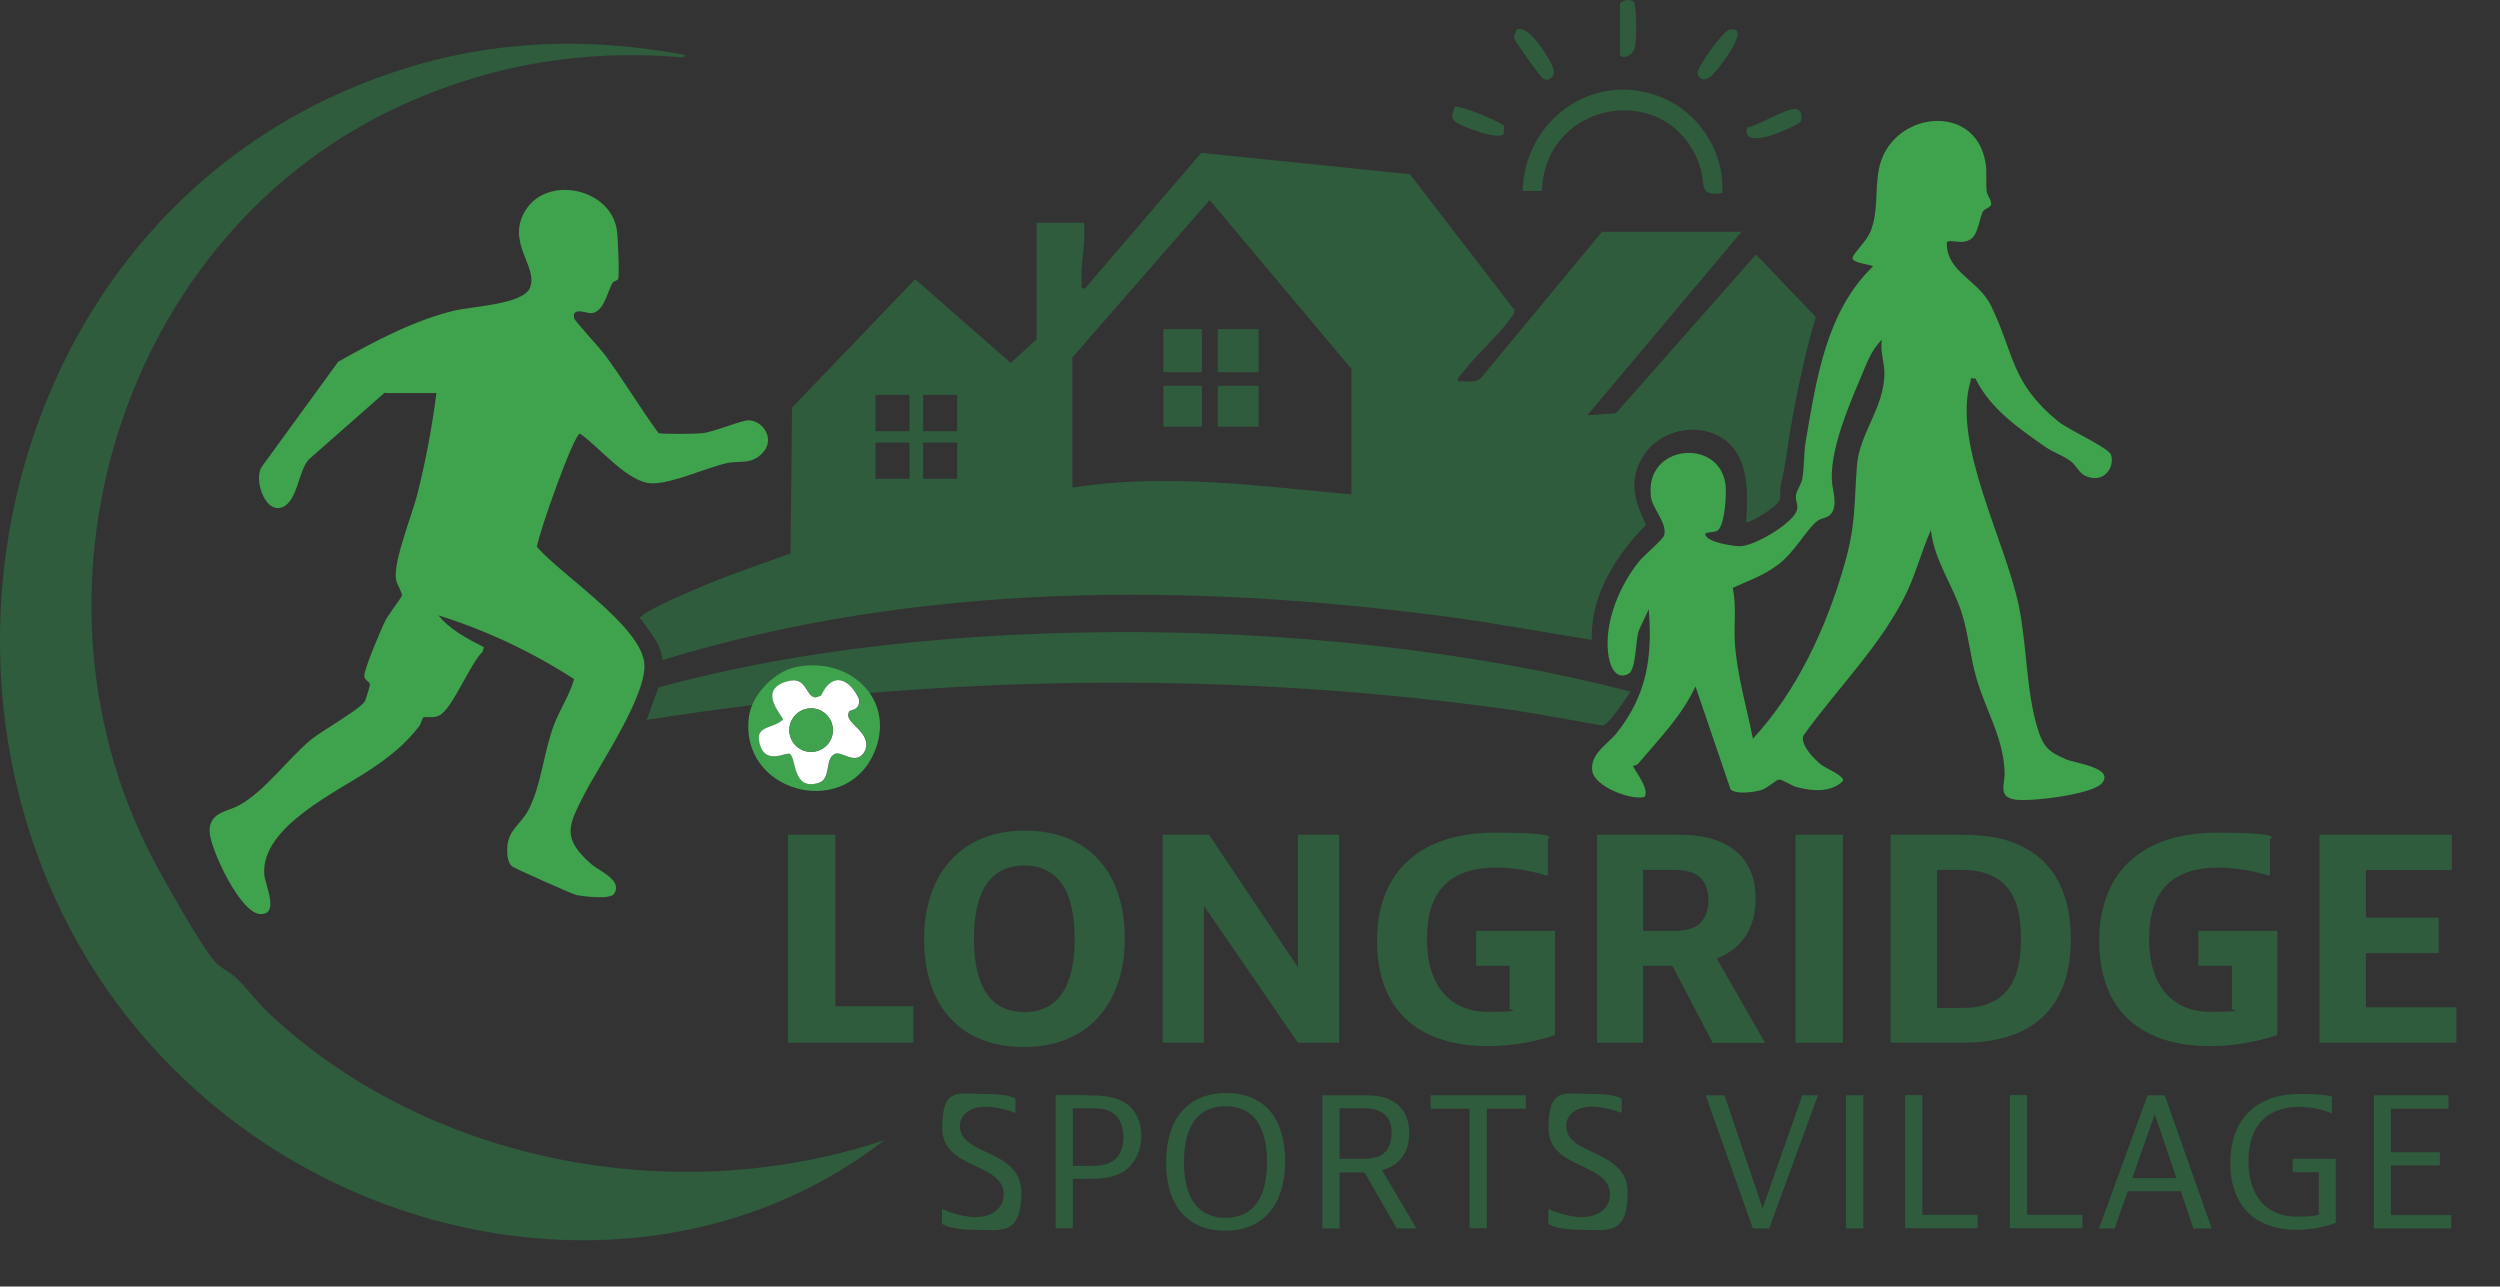 <svg xmlns="http://www.w3.org/2000/svg" id="Layer_2" viewBox="0 0 1102.2 567.2"><rect x="0" y="0" width="1102.2" height="567.2" fill="#333333" stroke="none"/><defs><style>      .st0 {        fill: #3fa34d;      }      .st1 {        fill: #2e5c3c;      }      .st2 {        isolation: isolate;      }      .st3 {        fill: #fff;      }    </style></defs><path class="st1" d="M302,24.1c.2,1.7-2.4,1.1-3.5,1-41.5-3.2-80.7,3.3-118.8,20.1C52.7,101.3,3.4,262.9,70,383.5c5.6,10.1,17.1,30.7,23.7,39.2,3.3,4.3,7.3,5.4,10.5,8.5,5.2,5.1,9.8,11.4,15.4,16.5,70.7,65.6,179.4,85.5,270.4,54.9-82,63.5-197.7,55.2-280.1-3.2C-62.5,377.3-25.9,96,176.3,30.9c41.4-13.4,82.9-14.6,125.7-6.7h0Z"></path><path class="st0" d="M169.6,173.1l-33.5,29.5c-4.8,5.2-4.9,19.8-12.7,21.3-7,1.4-11.5-12.9-8-18.1l33.7-46.3c15.7-8.9,33.7-18.4,51.4-22.6,7.5-1.8,30-2.7,33.1-9.9,4-9.4-11-20.2-1.7-34.6,9.9-15.3,37.6-9.2,40.1,9.3.4,2.7,1.2,20.1.5,21.4-.4.7-2,.8-2.5,1.7-2.3,4.1-3.8,13-9.5,13.3-1.9,0-8.7-3-7.3,2.4.3,1,11.4,13.2,13.3,15.7,8.3,11.2,15.5,23.4,23.8,34.7,1.1.6,16.5.4,19.2.1,5.7-.6,17.8-6,20.9-5.7,6.3.6,11,8.1,6.3,13.8-5.2,6.2-10.6,3.7-16.8,5.2-9.1,2.2-23.4,8.8-32.2,8.8-10.9,0-23.4-16.1-32-21.9-2.7,0-18.2,43.9-19,49.9,10.7,12.3,45.1,34.5,47.3,50.8,1.9,13.7-19.6,45.1-26.3,58.1-7.1,13.9-10.3,19.3,3,31,3.6,3.1,14,7.1,10,13.1-1.7,2.6-13.6,1.1-16.6.5-1.8-.4-27.1-11.7-28.3-12.6-1.9-1.5-2.2-4.9-2.2-7.2,0-9.1,6-11,9.6-18.1,5.5-10.9,6.5-25.1,11-37,2.7-7.2,7-13.3,8.9-20.3-18.6-12-38.7-21.5-59.8-28.1,4.9,6.2,13,10.5,20,14l-.5,2c-5.5,5.2-13.2,24.8-18.9,28-3,1.7-6.2.3-7.4,1.1-.3.2-.9,2.7-1.7,3.8-6.5,8.2-12.5,13-21.1,18.8-14.8,10-48.7,25.4-47.2,46.5.4,4.9,6.8,17.6-1.6,17.5-8.9,0-22.3-28.9-22.5-36.4-.2-8.7,8.1-8.7,13.3-11.7,11.2-6.3,21.3-20.4,31.3-28.7,4.8-4,22-13.6,23.9-17.1.4-.7,2.3-7.1,2.2-7.4-.1-1.2-2.5-1.8-2.5-3.8,0-3,7.5-20.8,9.4-24.5,1.2-2.3,7.1-10.1,7.2-10.8.2-1.2-2.2-4.9-2.6-7.1-1.3-7.8,6.9-28,9.3-37.2,3.7-14.7,6.6-29.9,8.5-45h-22.5,0Z"></path><path class="st1" d="M477.9,98.1c.9,8.8-1.6,17.9-1,26.5.1,1.5-.8,2.9,1.5,2.5l51.2-59.7,92,9.4,46.1,59.9c.3,1.3-1.1,2.8-1.9,3.9-5.9,8.2-15.7,16.4-22,25-.6.8-2,1.7-.5,2.5,3.2-.2,7,1,9.6-1.4l53.4-64.5h61.5l-68,80.9,12.6-.9,61.8-70,26.4,27.6c-4.5,14.5-7.5,29.4-10.3,44.3-2,10.4-2.7,19.5-5.2,29.8-.5,2.1.1,4.5-.5,6.5-.9,3-13.8,10.8-14.8,9.7,1.1-13.9,1.4-32.2-13.8-38.7-11.5-4.9-25.8-.3-32,10.4s-3,19.7,1.7,29.6c-13.2,13.3-24.6,31.3-23.9,50.7-20.5-3.2-41-7.1-61.6-9.9-115.7-15.5-235.7-15.6-348.1,18.8-.9-7.6-5.3-11.8-9.1-17.5-.7-1.1-1.6-.7,0-2,5.3-4.3,22-11,29-14,12-5,24.3-9,36.5-13.5l.7-64.3,54.3-56.6,42.1,36.9,11.4-10.4v-51.4h21ZM595.8,218v-55.4l-62.5-74.4-60.5,69.4v57.4c40.7-6.5,82.2-.8,122.9,3h0ZM386,174.1v16h15v-16h-15ZM407,174.1v16h15v-16h-15ZM386,195.1v16h15v-16h-15ZM407,195.1v16h15v-16h-15Z"></path><path class="st1" d="M718.8,305c-2,2.9-9.5,14.7-12.4,14.9-15.3-2.7-30.8-5.7-46.2-7.8-124.5-16.7-251.2-14.3-375.1,5.3l5.2-14.3c45.2-12.4,92.4-19,139.2-22.2,77.9-5.2,158.7-1.4,235.5,12.3,18,3.2,36,7.1,53.8,11.7h0Z"></path><rect class="st1" x="536.9" y="145.1" width="18" height="19"></rect><rect class="st1" x="536.9" y="170.1" width="18" height="18"></rect><rect class="st1" x="512.9" y="145.1" width="17" height="19"></rect><rect class="st1" x="512.9" y="170.1" width="17" height="18"></rect><path class="st1" d="M759.2,85.1c-10.5,1.7-7.3-4.1-9.5-11-12.2-39.2-68.5-31-69.9,10.1h-8.5c.8-32.6,33.5-54.6,63.7-40.2,15.2,7.3,25.5,24.3,24.3,41.2h0Z"></path><path class="st1" d="M668.4,13.3c4.5-2.9,11.4,7.8,13.3,10.9,1.7,2.8,5.7,8.3,1.6,10.5-1.4.9-2.3.5-3.5-.5s-12.3-16.5-12.3-17.5.7-2.4,1-3.4h0Z"></path><path class="st1" d="M761.9,13.3c11.8-3.4-4.8,18.2-7.6,20.4-2.3,1.8-5.1,2-5.9-1.3-.6-2.3,11.1-18.4,13.6-19.1Z"></path><path class="st1" d="M770.3,56.2c5.3-.9,16.8-8.5,21.3-8.1,2.9.2,2.8,3.1,2.4,5.4-.5,1.4-26.9,14.2-23.7,2.7Z"></path><path class="st1" d="M641.4,47.2c1.8-1.2,21.2,6.8,21.8,8.5l-.3,3.4c-2.1,2.9-18.5-3.3-21-5.2-2.7-2.1-1.5-4-.5-6.8h0Z"></path><path class="st1" d="M714.2,1.7c.5-1.6,4.9-2.3,6.1-.9,1.4,2,1.3,17.7.4,20.4-1.3,4.2-6.5,5-6.5,2.5V1.7Z"></path><path class="st0" d="M870.7,166.9c-2.6-.3-1.6,0-2,1.4-8,27.4,15.3,69.8,21.3,98.6,3.7,17.7,3.2,37.7,8.4,54.5,2.5,8,4.8,10.1,12.6,13.4,4.3,1.8,21.1,3.7,15.8,10.4-4.1,5.1-31.8,8.4-38.5,7.3-7.5-1.2-4.4-7-4.5-11.4-.3-15.5-8.1-27.3-12.3-41.7-2.8-9.4-3.6-19.4-6.4-28.5-3.8-12.5-12.4-23.8-13.8-37.2-3.9,8.6-6.3,18.1-10.3,26.7-11,23.5-31,43-46,64-1.2,4.2,4.8,10.2,7.9,12.7,2.3,1.8,10,4.8,9.7,7.1-5.2,5.4-13.8,4.6-20.5,2.8-2.3-.6-6.1-3.3-7.7-3.3-1.4,0-5.2,3.9-8.2,4.7-3.3.9-10.5,1.9-13.2-.3l-15.5-45.5c-6,13-16,23.1-25.1,33.9-.6.7-1.5,1-2.4,1.1-.5.6,7.9,10.5,4.9,13.8-6.3,1.4-21.9-4.7-22.9-11.5-1.1-7.6,7-11.9,10.9-16.9,13.2-16.7,15.7-33.4,14-54.4l-4.3,9.2c-1.6,3.9-1.1,17.5-4.7,19.3-6.1,3.1-8.4-4.6-8.9-9.1-1.7-14,5.2-30.2,13.9-40.8,2.1-2.5,10.2-9.3,10.8-11.2,1.5-5.3-5.1-11.6-5.8-16.8-3.2-23.3,30-26.4,32.8-5.8.6,4.3-.2,17.1-3.1,20.2-1.4,1.4-4.4.6-5.8,1.7,0,3.7,12.5,5.6,15.5,5.5,6.3-.2,21.4-9.2,24.4-14.7,1.7-3-.2-4.6.1-7.7.3-2.3,2.3-4.7,2.8-7.3.9-5,.6-11,1.5-16.5,4.7-27.2,8.9-57.2,29.7-77.2-1.3-.9-10-1.5-9-4,1.2-2.7,6-7,7.8-11.2,3.6-8.6,2-18.3,3.7-27.3,4.7-25.8,42.8-30.5,47.1-3,.7,4.4,0,8.3.5,12.5.2,2,2.4,4.1,1.9,5.9-.4,1.3-2.6,1.6-3.4,2.7-1.6,2.4-2,9.3-5,12-4,3.5-9.8,0-11.1,1.9-.3,13,13.8,16.4,19.4,27.7,10.5,21.4,8.6,33.9,29.7,51.2,4.7,3.8,22.3,11.6,23.3,14.7,1.6,5.3-2.4,11-8.2,10.2s-6.2-4.7-9.6-7.4c-3-2.3-7.7-3.9-10.9-6.1-11.8-8.2-24.7-17.1-31.1-30.4h0ZM772.8,325.7c19.4-20.9,32.3-48.8,40.2-76.2,5.3-18.2,4.3-26.3,5.7-44.3,1.1-14.3,12.2-25.6,12.1-40.9,0-4.6-2-9.6-1.1-14.5-4.7,4.3-7,11.2-9.5,17-5.4,12.8-13,30.7-12.6,44.5.1,4.5,2.7,10.5,0,14.8-1.5,2.4-4.5,2.1-6.4,3.6-5,3.9-9.8,13.7-17.5,19.4-6.6,4.9-12.7,6.8-19.8,10.1,1.8,8.1.4,16.5,1,24.8,1,13.7,5.2,28.1,7.9,41.6h0Z"></path><path class="st0" d="M350.9,294.1c24.2-5,45,15.1,34.1,38.6-13.3,28.6-59.2,16.4-54.8-16.8,1.3-9.7,11.3-19.9,20.7-21.8h0ZM374.4,313.7c.6-1,5-.1,4.4-5.5-4.3-9.4-11.9-12.3-16.7-1.5l-2.3.8c-4.8,0-3.5-9.9-13-7-13.2,4-1.2,15.5-1.5,16.8-4.9,4.4-13,2.3-10,11.5,2.8,8.5,11.7,2.5,13.1,3.6,2.9,2.3,1.1,16.1,12.5,12.8,5.9-1.8,2.6-10.5,7.2-12.8,3.1-1.5,9.8,6,13.5-1.7,2.9-8.5-10.2-12-7.1-17h0Z"></path><path class="st3" d="M374.4,313.7c-3.1,5,10,8.5,7.1,17-3.7,7.6-10.4.1-13.5,1.7-4.6,2.3-1.3,11-7.2,12.8-11.4,3.4-9.6-10.5-12.5-12.8-1.4-1.1-10.3,4.9-13.1-3.6-3-9.2,5-7.1,10-11.5.3-1.3-11.7-12.8,1.5-16.8,9.4-2.9,8.2,7,13,7l2.3-.8c4.8-10.7,12.4-7.8,16.7,1.5.6,5.3-3.8,4.5-4.4,5.5h0ZM367.2,321.9c0-5.3-4.3-9.6-9.6-9.6s-9.6,4.3-9.6,9.6,4.3,9.6,9.6,9.6,9.6-4.3,9.6-9.6Z"></path><circle class="st0" cx="357.6" cy="321.9" r="9.6"></circle><g class="st2"><path class="st1" d="M368.3,368v75.6h34.4v16.1h-55.3v-91.7h20.9Z"></path></g><g class="st2"><path class="st1" d="M451.4,461.6c-28.8,0-44-19-44-47.5s16-47.9,44.5-47.9,44,19,44,47.5-16,47.9-44.5,47.9ZM473.8,413.9c0-21.6-7.7-32.3-22.2-32.3s-22.2,10.7-22.2,32.3,7.7,32.3,22.2,32.3,22.2-10.7,22.2-32.3Z"></path><path class="st1" d="M533,368l39.2,58.4v-58.4h18.2v91.7h-18.2l-41.4-60.3v60.3h-18.2v-91.7h20.4Z"></path><path class="st1" d="M685.6,410.4v45.9s-12.7,4.9-29.6,4.9c-29.3,0-48.9-14.6-48.9-46.4s20.6-47.7,51.8-47.7,23.5,2.8,23.5,2.8v16h-1s-10.1-3.4-21.7-3.4c-20.3,0-30.6,10.2-30.6,31.4s10.6,32.2,27.1,32.2,9.4-1.1,9.4-1.1v-19.2h-14.8v-15.4h34.8Z"></path><path class="st1" d="M724.4,425.7v34h-20.3v-91.7h32.9c7.6,0,17.9,0,26.5,5.9,7.4,5.1,10.5,12.9,10.5,22.3,0,13.8-6.6,22.2-17.1,26.4l21.3,37.2h-23.1l-17.8-34h-13.1ZM724.4,410.4h12.7c2.4,0,7.7,0,11.1-2.3,2.8-1.8,5-5.7,5-11.1s-1.7-9-5-11.2c-3.5-2.3-8.9-2.3-11.1-2.3h-12.7v27Z"></path><path class="st1" d="M812.5,368v91.7h-20.9v-91.7h20.9Z"></path><path class="st1" d="M861.4,368c9.3,0,21.5,0,32.6,6.5,10.6,6.2,19,18.2,19,39.4s-8.1,33.1-19.3,39.5c-12,6.8-25.9,6.3-32.3,6.3h-27.9v-91.7h27.9ZM854.1,444.4h8.5c5.7,0,11.3-.1,16.8-3.2,8.3-4.6,11.6-13.9,11.6-27.3s-3.2-22.8-12-27.4c-5.7-3-11.8-3-16.5-3h-8.5v61Z"></path><path class="st1" d="M1004,410.4v45.9s-12.7,4.9-29.6,4.9c-29.3,0-48.9-14.6-48.9-46.4s20.6-47.7,51.8-47.7,23.5,2.8,23.5,2.8v16h-1s-10.1-3.4-21.7-3.4c-20.3,0-30.6,10.2-30.6,31.4s10.6,32.2,27.1,32.2,9.4-1.1,9.4-1.1v-19.2h-14.8v-15.4h34.8Z"></path><path class="st1" d="M1081,368v15.6h-37.9v21h32.1v15.6h-32.1v23.9h39.9v15.6h-60.4v-91.7h58.4Z"></path></g><g class="st2"><path class="st1" d="M447.7,490.5h-.6s-6.3-2.6-12.7-2.6-11.2,3.4-11.2,8.5c0,13.4,27.1,10,27.1,29.4s-9.4,16.4-20.7,16.4-14.3-2.7-14.3-2.7v-6.3h.6s7.1,3.4,14.3,3.4,12.3-4,12.3-9.9c0-14.4-27.1-10.9-27.1-29.3s6.9-15.1,18.8-15.1,13.5,2.2,13.5,2.2v6Z"></path><path class="st1" d="M479.3,482.9c4.6,0,11.5,0,16.6,3.2,4.9,3.1,7.3,8.6,7.3,14.9s-3.1,12.6-8,15.6c-4.8,2.9-10.1,3.1-16,3.1h-6.2v21.8h-7.6v-58.7h13.9ZM473,514h7.4c3.1,0,7.3,0,10.5-2.3s4.4-6.4,4.4-10.4-1.3-8.2-4.4-10.4c-3.1-2.3-7.3-2.3-10.5-2.3h-7.4v25.3Z"></path><path class="st1" d="M540.2,542.6c-16.8,0-26.1-11.2-26.1-30.1s9.4-30.6,26.4-30.6,26.1,11.2,26.1,30.1-9.4,30.6-26.4,30.6ZM558.6,512.3c0-16.5-6.6-24.6-18.3-24.6s-18.3,8.1-18.3,24.6,6.6,24.6,18.3,24.6,18.3-8.1,18.3-24.6Z"></path></g><g class="st2"><path class="st1" d="M590.6,516.9v24.7h-7.6v-58.7h17.7c4,0,9.5,0,14.2,3.1,4,2.7,6.4,7,6.4,13.6,0,9.5-5.1,14.4-12,16.3l15.2,25.7h-8.7l-14.2-24.7h-11.1ZM590.6,510.9h10.1c1.8,0,6,0,8.8-2,2.3-1.6,4-4.6,4-9.2s-1.2-7.2-4-9.1c-2.9-2-6.9-2-8.8-2h-10.1v22.2Z"></path></g><g class="st2"><path class="st1" d="M672.7,482.9v5.9h-17.2v52.7h-7.6v-52.7h-17.2v-5.9h42Z"></path><path class="st1" d="M715,490.5h-.6s-6.3-2.6-12.7-2.6-11.2,3.4-11.2,8.5c0,13.4,27.1,10,27.1,29.4s-9.4,16.4-20.7,16.4-14.3-2.7-14.3-2.7v-6.3h.6s7.1,3.4,14.3,3.4,12.3-4,12.3-9.9c0-14.4-27.1-10.9-27.1-29.3s6.9-15.1,18.8-15.1,13.5,2.2,13.5,2.2v6Z"></path><path class="st1" d="M760.3,482.9l16.8,49.8,17.5-49.8h6.9l-21.5,58.7h-7.2l-20.8-58.7h8.3Z"></path><path class="st1" d="M821.5,482.9v58.7h-7.6v-58.7h7.6Z"></path><path class="st1" d="M847.5,482.9v52.7h24.4v5.9h-32v-58.7h7.6Z"></path></g><g class="st2"><path class="st1" d="M893.7,482.9v52.7h24.4v5.9h-32v-58.7h7.6Z"></path></g><g class="st2"><path class="st1" d="M967,541.6l-5.5-16.4h-23.4l-5.8,16.4h-6.9l21.4-58.7h7.6l20.7,58.7h-8.1ZM940.1,519.4h19.4l-9.5-28.2-9.9,28.2Z"></path></g><g class="st2"><path class="st1" d="M1029.8,510.9v28.2s-7.1,3.1-17.1,3.1c-17.3,0-29.4-9.4-29.4-29.6s12.7-30.3,30.4-30.3,14.4,2.1,14.4,2.1v6.3h-.6s-5.7-2.7-13.7-2.7c-13.2,0-22.5,7.2-22.5,23.9s9.1,24.5,21.3,24.5,9.7-1.6,9.7-1.6v-18h-11.5v-5.9h19Z"></path><path class="st1" d="M1079.5,482.9v5.9h-25.4v19.2h21.6v5.8h-21.6v21.9h26.6v5.9h-34.1v-58.7h32.8Z"></path></g></svg>